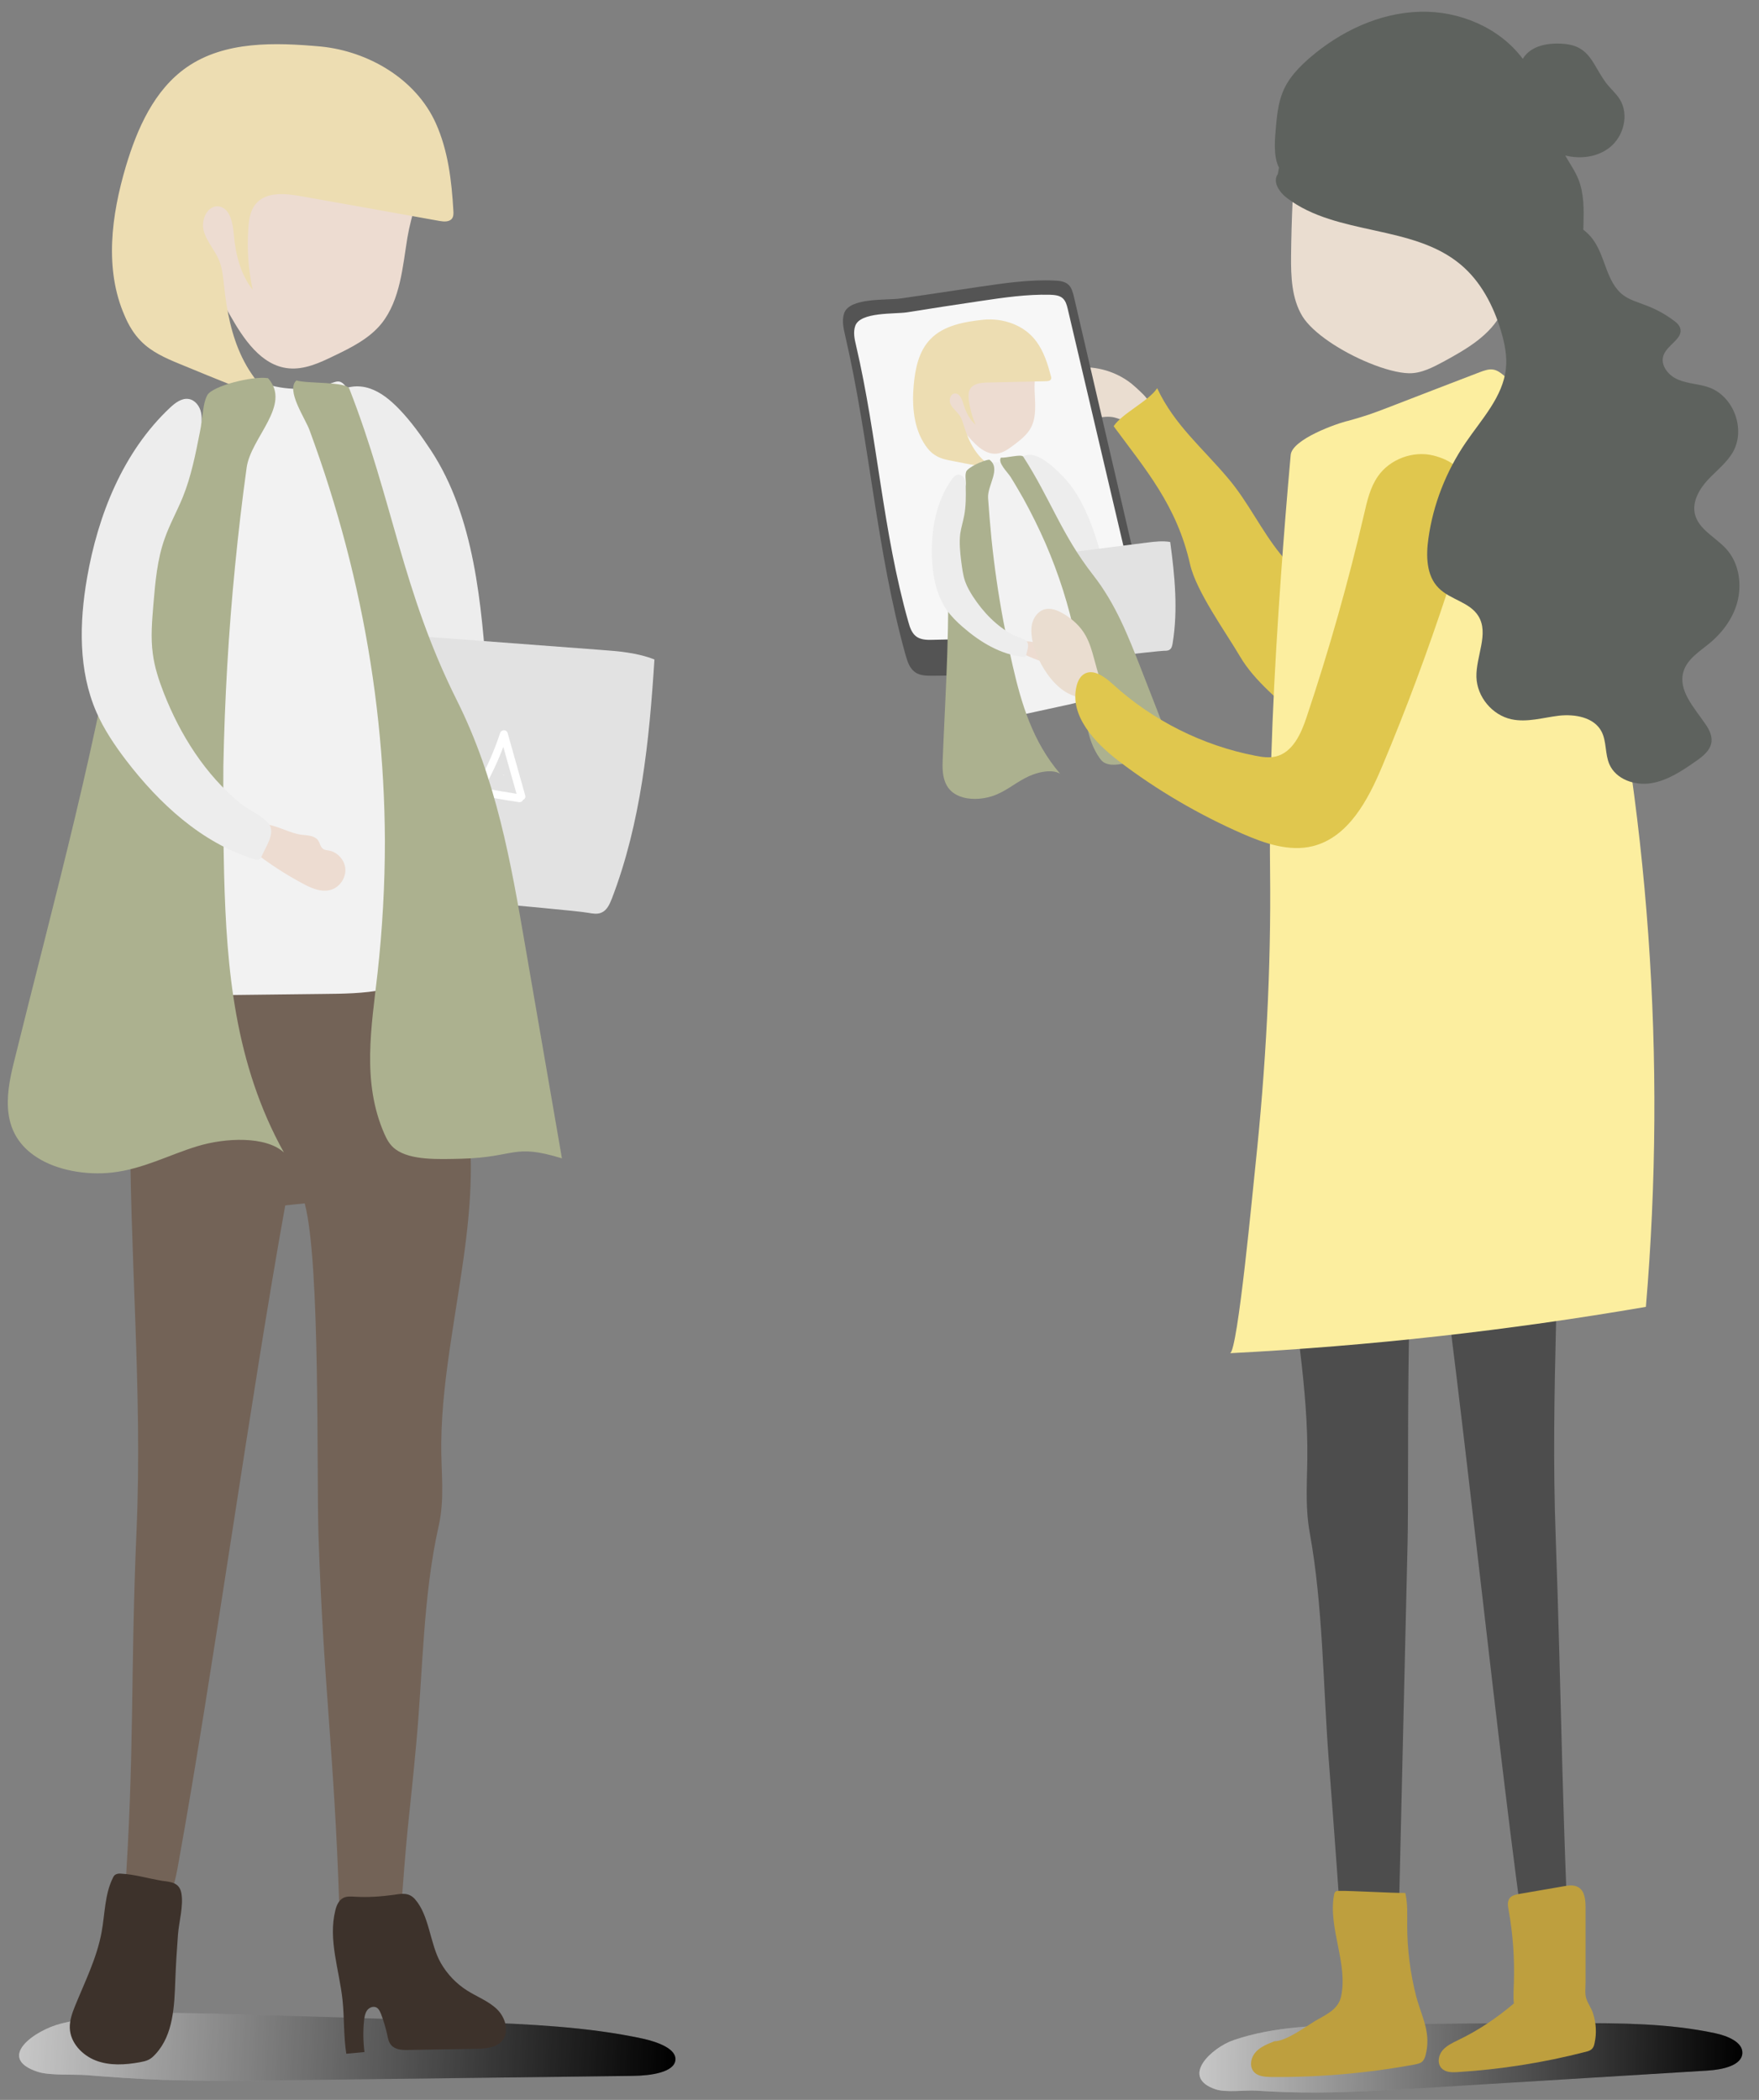<svg width="93" height="111" viewBox="0 0 93 111" fill="none" xmlns="http://www.w3.org/2000/svg">
<rect x="0" y="0" width="93" height="111" fill="#808080" stroke="none"/>
<path d="M8.57 109.94C10.76 110.01 12.95 109.99 15.14 109.96C21.25 109.88 27.36 109.81 33.47 109.73C34.42 109.72 35.65 109.54 35.71 108.89C35.77 108.31 34.8 107.94 33.98 107.76C31.05 107.13 27.97 107 24.93 106.88C20.46 106.71 15.98 106.57 11.51 106.45C8.72 106.38 5.85 106.32 3.25 106.96C1.83 107.31 -0.25 108.79 2.01 109.52C2.64 109.72 3.9 109.64 4.58 109.69C5.91 109.8 7.23 109.89 8.57 109.94Z" fill="url(#paint0_linear_2_7467)"/>
<path opacity="0.22" d="M8.57 109.94C10.76 110.01 12.95 109.99 15.14 109.96C21.25 109.88 27.36 109.81 33.47 109.73C34.42 109.72 35.65 109.54 35.71 108.89C35.77 108.31 34.8 107.94 33.98 107.76C31.05 107.13 27.97 107 24.93 106.88C20.46 106.71 15.98 106.57 11.51 106.45C8.72 106.38 5.85 106.32 3.25 106.96C1.83 107.31 -0.25 108.79 2.01 109.52C2.64 109.72 3.9 109.64 4.58 109.69C5.91 109.8 7.23 109.89 8.57 109.94Z" fill="url(#paint1_linear_2_7467)"/>
<path d="M20.87 31.43C19.63 28.94 18.63 26.35 17.63 23.76C17.26 22.79 17 21.54 17.76 20.83C18.22 20.4 18.94 20.33 19.54 20.53C20.14 20.73 20.64 21.15 21.08 21.6C21.73 22.27 22.27 23.03 22.78 23.8C25.09 27.31 25.46 31.95 25.76 36.14C25.98 39.27 25.48 42.59 26.82 45.43C26.32 45.62 25.81 45.81 25.31 46C25.19 46.04 25.06 46.09 24.94 46.03C24.82 45.97 24.78 45.83 24.74 45.7C24.13 43.38 23.69 41.04 22.9 38.74C22.09 36.39 21.96 33.68 20.87 31.43Z" fill="#EDEDED"/>
<path d="M31.09 48.25C31.33 48.29 31.58 48.34 31.8 48.24C32.09 48.12 32.23 47.8 32.35 47.5C33.89 43.49 34.33 39.15 34.6 34.86C33.69 34.5 32.69 34.42 31.72 34.35C29.07 34.15 26.41 33.95 23.76 33.75C22.2 33.63 20.62 33.52 19.08 33.81C18.9 38.17 18.71 42.52 18.53 46.88C18.51 47.15 30.06 48.06 31.09 48.25Z" fill="#E2E2E2"/>
<path d="M26.6 40.99C26.62 40.99 26.65 40.98 26.67 40.96C26.63 40.96 26.61 40.97 26.6 40.99Z" fill="white"/>
<path d="M25.22 42.01C25.95 42.16 26.69 42.29 27.43 42.4C27.54 42.42 27.62 42.35 27.66 42.28C27.74 42.24 27.8 42.16 27.77 42.05C27.46 40.95 27.15 39.85 26.84 38.75C26.78 38.54 26.5 38.56 26.44 38.75C26.1 39.79 25.65 40.77 25.1 41.72C25.03 41.81 25.08 41.98 25.22 42.01ZM26.61 39.48C26.84 40.31 27.08 41.13 27.31 41.96C26.73 41.87 26.16 41.77 25.59 41.66C25.99 40.95 26.33 40.23 26.61 39.48Z" fill="white"/>
<path d="M20.18 17.09C19.54 17.89 18.58 18.37 17.66 18.81C16.9 19.18 16.1 19.55 15.26 19.47C13.81 19.33 12.87 17.91 12.15 16.64C11.07 14.73 9.96 12.72 9.94 10.53C9.91 8.54 10.85 6.56 12.4 5.32C13.95 4.08 16.09 3.61 18.02 4.07C20.34 4.63 23.04 6.26 22.46 8.95C22.2 10.17 21.75 11.32 21.54 12.56C21.29 14.08 21.17 15.84 20.18 17.09Z" fill="#EDDCD1"/>
<path d="M23.04 6.51C23.69 7.95 23.88 9.56 23.97 11.14C23.98 11.28 23.98 11.44 23.9 11.55C23.76 11.74 23.47 11.72 23.24 11.68C20.79 11.24 18.35 10.8 15.9 10.37C15.07 10.22 14.07 10.13 13.53 10.77C13.23 11.12 13.16 11.61 13.13 12.07C13.05 13.16 13.13 14.25 13.36 15.32C12.71 14.49 12.45 13.43 12.36 12.38C12.31 11.78 12.16 10.99 11.56 10.91C10.97 10.84 10.61 11.63 10.77 12.2C10.93 12.78 11.37 13.23 11.59 13.78C11.76 14.21 11.8 14.68 11.85 15.14C11.99 16.44 12.24 17.74 12.81 18.91C13.38 20.08 14.29 21.13 15.48 21.66C14.5 21.27 13.53 20.87 12.55 20.48C11.52 20.07 10.5 19.65 9.48 19.23C8.75 18.93 8.01 18.6 7.46 18.04C7.08 17.66 6.8 17.19 6.59 16.69C5.51 14.23 5.89 11.38 6.65 8.81C7.25 6.8 8.15 4.75 9.88 3.55C11.89 2.16 14.54 2.24 16.97 2.46C19.46 2.71 21.98 4.16 23.04 6.51Z" fill="#EDDDB2"/>
<path d="M7.22 80.86C7.54 73.58 6.84 66.15 6.88 58.83C6.66 56.29 7.01 53.7 7.89 51.31C7.94 51.16 8 51.01 8.11 50.9C8.45 50.55 9.03 50.73 9.49 50.92C13.83 52.71 18.96 52.28 22.91 49.74C23.69 50.93 23.92 52.4 24.12 53.81C24.44 56.1 24.78 58.38 24.87 60.68V60.69C24.89 61.18 24.9 61.68 24.89 62.17C24.84 65.04 24.29 67.86 23.87 70.69C23.59 72.53 23.35 74.39 23.33 76.26C23.31 77.79 23.53 79.18 23.19 80.68C22.36 84.37 22.36 88.38 22.01 92.14C21.64 96.17 21.57 96.04 21.27 100.08C21.26 100.24 21.25 100.4 21.23 100.56C21.03 100.61 17.93 101.33 17.93 100.53C17.67 92.7 17.1 89.02 16.84 81.19C16.73 77.89 16.95 66.75 16.11 63.61C15.77 63.64 15.42 63.68 15.08 63.72C13.21 74.09 11.31 88.09 9.44 98.46C9.28 99.37 9.08 100.36 8.48 100.95C7.88 101.54 6.76 101.38 6.58 100.47C7.13 92.55 6.88 88.79 7.22 80.86Z" fill="#736357"/>
<path d="M15.59 27.03C15.6 27.03 15.62 27.04 15.63 27.04C15.61 27.04 15.6 27.03 15.59 27.03Z" fill="white"/>
<path d="M15.51 27.01C15.52 27.01 15.52 27.02 15.53 27.02C15.52 27.01 15.51 27.01 15.51 27.01Z" fill="white"/>
<path d="M15.54 27.02C15.53 27.02 15.53 27.01 15.53 27.01C15.55 27.02 15.57 27.02 15.59 27.03C15.57 27.03 15.56 27.03 15.54 27.02Z" fill="#1D4360"/>
<path d="M6.21 50.49C7.89 47.48 8.75 43.96 8.3 40.53C7.96 37.95 6.91 35.33 7.6 32.82C7.96 31.52 8.76 30.39 9.46 29.24C11.06 26.6 12.16 23.66 12.7 20.62C12.73 20.46 12.76 20.3 12.87 20.19C13.1 19.96 13.49 20.09 13.79 20.2C14.86 20.61 16.06 20.66 17.16 20.37C17.79 20.2 17.94 19.96 18.33 20.49C18.66 20.94 18.82 21.7 19.02 22.22C19.92 24.56 20.71 26.97 20.9 29.48C21 30.74 20.95 32.02 21.32 33.23C21.62 34.22 22.19 35.09 22.66 36.02C24.34 39.39 24.55 43.29 25.8 46.85C26 47.43 26.24 48 26.3 48.61C26.36 49.22 26.23 49.88 25.79 50.31C25.48 50.62 25.05 50.77 24.64 50.91C24.04 51.12 23.43 51.34 22.83 51.55C21.99 51.85 21.15 52.14 20.28 52.31C19.22 52.52 18.13 52.53 17.04 52.54C15.04 52.56 13.05 52.59 11.05 52.61C9.91 52.62 8.78 52.64 7.64 52.55C6.88 52.49 5.93 52.19 5.87 51.43C5.86 51.11 6.04 50.79 6.21 50.49Z" fill="#F2F2F2"/>
<path d="M18.79 100.26C18.56 100.25 18.32 100.22 18.12 100.34C17.9 100.47 17.79 100.73 17.73 100.98C17.34 102.53 17.94 104.13 18.11 105.72C18.21 106.66 18.16 107.62 18.31 108.56C18.63 108.53 18.95 108.5 19.27 108.47C19.2 107.91 19.19 107.35 19.25 106.79C19.27 106.61 19.3 106.43 19.4 106.28C19.5 106.13 19.7 106.04 19.87 106.1C20.02 106.16 20.09 106.32 20.15 106.47C20.28 106.82 20.39 107.18 20.47 107.54C20.51 107.74 20.55 107.96 20.69 108.11C20.9 108.35 21.27 108.37 21.6 108.36C22.79 108.34 23.98 108.32 25.16 108.3C25.67 108.29 26.24 108.25 26.56 107.86C26.95 107.38 26.71 106.62 26.27 106.2C25.82 105.77 25.22 105.55 24.7 105.22C24.13 104.86 23.65 104.36 23.31 103.77C22.73 102.77 22.71 101.26 21.94 100.39C21.62 100.03 21.26 100.09 20.82 100.16C20.15 100.25 19.48 100.3 18.79 100.26Z" fill="#3D322B"/>
<path d="M6.4 99.04C6.29 99.03 6.18 99.04 6.09 99.1C6.03 99.14 5.99 99.21 5.96 99.28C5.53 100.16 5.55 101.18 5.37 102.14C5.12 103.5 4.49 104.75 3.97 106.03C3.82 106.4 3.68 106.79 3.69 107.19C3.71 107.97 4.34 108.64 5.07 108.92C5.8 109.2 6.62 109.15 7.39 109.01C7.55 108.98 7.71 108.95 7.85 108.88C8 108.81 8.12 108.69 8.23 108.57C9.17 107.55 9.22 106.03 9.27 104.64C9.3 103.84 9.35 103.05 9.41 102.26C9.46 101.59 9.71 100.74 9.59 100.08C9.49 99.52 9.07 99.48 8.58 99.42C7.85 99.3 7.14 99.08 6.4 99.04Z" fill="#3D322B"/>
<path d="M11.85 46.24C11.98 51.2 12.41 56.24 15.01 60.92C14.07 60.05 11.94 60.13 10.43 60.59C8.92 61.05 7.58 61.79 5.93 61.98C4.51 62.14 2.98 61.84 1.97 61.19C0.02 59.95 0.29 57.94 0.72 56.21C2.86 47.53 5.29 38.86 6.59 30.12C6.85 28.4 7.09 26.62 8.4 25.1C9.17 24.21 10.3 23.42 10.61 22.42C10.77 21.91 10.7 21.38 10.96 20.89C11.22 20.4 13.37 19.86 14.17 19.99C15.44 21.41 13.26 23.12 13.04 24.72C12.8 26.45 12.6 28.17 12.43 29.9C12.08 33.42 11.88 36.95 11.81 40.48C11.8 42.4 11.8 44.32 11.85 46.24Z" fill="#ACB18F"/>
<path d="M19.96 51.45C19.64 54.28 19.12 57.19 20.32 59.93C20.45 60.22 20.6 60.52 20.91 60.75C21.71 61.34 23.16 61.28 24.4 61.25C27.3 61.17 27.1 60.43 29.71 61.23C29.06 57.47 28.41 53.71 27.76 49.95C27.01 45.59 26.25 41.21 24.16 37.03C21.24 31.19 20.79 26.49 18.47 20.55C18.32 20.16 16.26 20.29 15.67 20.11C15.1 20.63 16.14 22.11 16.37 22.75C16.74 23.76 17.09 24.77 17.41 25.79C18.05 27.82 18.59 29.87 19.02 31.93C19.89 36.07 20.33 40.25 20.35 44.43C20.35 46.76 20.22 49.11 19.96 51.45Z" fill="#ACB18F"/>
<path d="M16 44.13C16.31 44.16 16.66 44.18 16.83 44.44C16.92 44.58 16.94 44.77 17.08 44.87C17.17 44.94 17.29 44.94 17.4 44.96C17.86 45.05 18.24 45.48 18.26 45.95C18.28 46.42 17.96 46.89 17.51 47.03C17 47.19 16.45 46.95 15.98 46.69C15.1 46.22 14.27 45.68 13.48 45.07C13.39 45 13.3 44.93 13.26 44.83C13.04 44.34 13.39 43.61 13.89 43.57C14.48 43.53 15.35 44.08 16 44.13Z" fill="#EDDCD1"/>
<path d="M12.7 42.46C10.85 40.94 9.53 38.85 8.66 36.63C8.4 35.96 8.17 35.27 8.08 34.56C7.96 33.69 8.04 32.82 8.11 31.95C8.21 30.77 8.31 29.57 8.71 28.46C8.97 27.72 9.36 27.02 9.66 26.29C10.11 25.18 10.34 24 10.57 22.83C10.64 22.49 10.7 22.14 10.63 21.81C10.56 21.47 10.32 21.15 9.98 21.09C9.61 21.03 9.27 21.29 8.99 21.55C6.51 23.88 5.18 27.21 4.6 30.56C4.19 32.93 4.14 35.45 5.1 37.65C5.5 38.56 6.06 39.39 6.66 40.18C8.42 42.48 10.66 44.55 13.42 45.41C13.52 45.44 13.63 45.47 13.71 45.42C13.79 45.38 13.82 45.29 13.86 45.21C14.04 44.78 14.5 44.14 14.28 43.66C14.08 43.21 13.07 42.77 12.7 42.46Z" fill="#EDEDED"/>
<path d="M69.69 110.61C71.5 110.6 73.32 110.49 75.13 110.38C80.18 110.07 85.23 109.76 90.29 109.45C91.08 109.4 92.09 109.18 92.12 108.53C92.15 107.95 91.34 107.61 90.66 107.47C88.22 106.95 85.67 106.94 83.15 106.94C79.45 106.94 75.74 106.97 72.04 107.02C69.73 107.05 67.35 107.11 65.22 107.84C64.06 108.24 62.37 109.8 64.27 110.44C64.79 110.62 65.84 110.48 66.4 110.51C67.48 110.58 68.59 110.62 69.69 110.61Z" fill="url(#paint2_linear_2_7467)"/>
<path opacity="0.22" d="M69.69 110.61C71.5 110.6 73.32 110.49 75.13 110.38C80.18 110.07 85.23 109.76 90.29 109.45C91.08 109.4 92.09 109.18 92.12 108.53C92.15 107.95 91.34 107.61 90.66 107.47C88.22 106.95 85.67 106.94 83.15 106.94C79.45 106.94 75.74 106.97 72.04 107.02C69.73 107.05 67.35 107.11 65.22 107.84C64.06 108.24 62.37 109.8 64.27 110.44C64.79 110.62 65.84 110.48 66.4 110.51C67.48 110.58 68.59 110.62 69.69 110.61Z" fill="url(#paint3_linear_2_7467)"/>
<path d="M60.87 21.58C60.81 21.21 60.53 20.92 60.25 20.66C60.11 20.53 59.96 20.39 59.81 20.27C59.02 19.65 57.99 19.34 56.98 19.43C56.69 19.46 56.39 19.52 56.18 19.71C56.01 19.87 55.91 20.09 55.87 20.32C55.86 20.37 55.85 20.43 55.87 20.48C55.91 20.67 56.14 20.74 56.33 20.77C56.53 20.8 56.74 20.84 56.9 20.96C57.06 21.08 57.16 21.32 57.06 21.49C57.01 21.57 56.93 21.63 56.91 21.72C56.88 21.87 57.03 22 57.18 22.05C57.73 22.23 58.33 21.94 58.89 22.06C59.06 22.1 59.23 22.17 59.4 22.22C59.57 22.26 59.76 22.28 59.92 22.19C60.08 22.17 60.25 22.14 60.41 22.1C60.57 22.06 60.75 22 60.83 21.86C60.88 21.78 60.89 21.68 60.87 21.58Z" fill="#EADDD0"/>
<path d="M51.78 15.16C53.09 14.97 54.42 14.77 55.75 14.83C56.01 14.84 56.29 14.87 56.48 15.04C56.66 15.2 56.72 15.45 56.78 15.69C58.14 21.53 59.49 27.37 60.85 33.21C60.87 33.31 60.9 33.41 60.88 33.51C60.84 33.74 60.61 33.87 60.41 33.97C57.01 35.62 53.09 35.69 49.32 35.72C48.99 35.72 48.64 35.72 48.38 35.53C48.09 35.33 47.98 34.97 47.88 34.63C46.34 29.12 45.98 23.34 44.69 17.76C44.6 17.37 44.5 16.95 44.63 16.56C44.91 15.72 46.87 15.88 47.59 15.78C48.98 15.58 50.38 15.37 51.78 15.16Z" fill="#545454"/>
<path d="M51.85 15.91C53.06 15.73 54.29 15.55 55.51 15.58C55.75 15.59 56.01 15.61 56.18 15.76C56.34 15.9 56.4 16.11 56.45 16.32C57.64 21.38 58.83 26.44 60.02 31.51C60.04 31.59 60.06 31.68 60.04 31.77C60 31.97 59.79 32.09 59.6 32.18C56.45 33.65 52.83 33.75 49.35 33.82C49.05 33.83 48.73 33.83 48.48 33.67C48.22 33.5 48.11 33.18 48.03 32.89C46.67 28.11 46.39 23.1 45.26 18.26C45.18 17.92 45.1 17.56 45.22 17.22C45.49 16.48 47.29 16.61 47.95 16.51C49.26 16.3 50.56 16.1 51.85 15.91Z" fill="#F7F7F7"/>
<path d="M54.09 34.63C54.12 34.68 54.17 34.72 54.21 34.75C54.32 34.82 54.44 34.86 54.57 34.85C54.7 34.84 54.82 34.79 54.9 34.7C55.15 34.41 55.05 33.91 54.62 33.88C54.3 33.86 53.9 34.32 54.09 34.63Z" fill="#F7F7F7"/>
<path d="M67.7 29.29C66.69 28.04 66 26.56 64.97 25.33C63.58 23.67 62.1 22.48 61.18 20.52C60.75 21.19 59.31 21.86 58.88 22.53C60.55 24.8 62.22 26.71 62.92 29.83C63.25 31.27 64.81 33.42 65.56 34.7C65.96 35.38 66.5 35.97 67.07 36.52C68.3 37.71 69.76 38.75 71.44 39.05C73.99 39.5 76.48 37.82 76.43 35.09C76.38 32.64 73.06 32.87 71.38 32.11C69.95 31.47 68.67 30.5 67.7 29.29Z" fill="#E0C74E"/>
<path d="M72.37 19.18C73.17 19.51 73.94 19.72 74.5 19.73C75.16 19.74 75.77 19.41 76.35 19.1C77.54 18.45 78.79 17.73 79.4 16.52C79.75 15.81 79.84 15 79.91 14.21C80.08 12.22 80.16 10.23 80.14 8.23C80.13 7.21 80.08 6.12 79.51 5.27C78.56 3.83 76.59 3.58 74.86 3.48C73.16 3.38 71.36 3.3 69.85 4.1C68.28 4.94 68.64 6.18 68.52 7.72C68.37 9.65 68.28 11.59 68.26 13.52C68.25 14.62 68.29 15.78 68.86 16.72C69.41 17.61 70.93 18.59 72.37 19.18Z" fill="#EADDD0"/>
<path d="M82.25 81.2C81.97 73.68 82.52 66.02 82.46 58.45C82.63 55.83 82.34 53.16 81.61 50.69C81.56 50.54 81.52 50.38 81.43 50.26C81.15 49.9 80.68 50.09 80.31 50.28C76.78 52.14 72.6 51.71 69.37 49.1C68.73 50.33 68.55 51.85 68.4 53.31C68.15 55.67 67.88 58.03 67.81 60.41V60.42C67.8 60.93 67.79 61.44 67.8 61.95C67.85 64.91 68.3 67.82 68.66 70.74C68.89 72.64 69.1 74.56 69.12 76.48C69.14 78.06 68.97 79.5 69.25 81.04C69.94 84.84 69.95 88.98 70.24 92.87C70.56 97.03 70.87 101.19 71.13 105.36C71.14 105.53 71.15 105.69 71.16 105.86C71.33 105.92 73.85 106.65 73.85 105.82C74.04 97.73 74.23 89.64 74.42 81.55C74.5 78.15 74.29 66.65 74.96 63.4C75.24 63.44 75.52 63.47 75.8 63.51C77.35 74.21 79.21 92.96 80.76 103.66C80.9 104.6 81.06 105.62 81.55 106.23C82.04 106.84 82.95 106.66 83.1 105.73C82.61 97.55 82.55 89.38 82.25 81.2Z" fill="#4D4D4D"/>
<path d="M74.95 105.79C74.92 105.7 74.9 105.6 74.87 105.51C74.56 104.29 74.4 103.03 74.4 101.77C74.4 101.2 74.43 100.62 74.3 100.06C73.57 100.07 71.52 99.94 70.79 99.95C70.73 99.95 70.66 99.95 70.61 99.99C70.56 100.03 70.54 100.11 70.53 100.17C70.21 101.91 71.29 103.82 70.9 105.55C70.74 106.24 70.1 106.49 69.51 106.84C69 107.15 67.99 107.9 67.38 107.9C67.03 108.04 66.66 108.18 66.4 108.46C66.14 108.74 66.04 109.2 66.28 109.5C66.49 109.76 66.87 109.78 67.2 109.79C69.74 109.81 72.29 109.59 74.79 109.13C74.94 109.1 75.1 109.07 75.21 108.96C75.3 108.87 75.34 108.75 75.37 108.64C75.66 107.53 75.24 106.75 74.95 105.79Z" fill="#BE9F3E"/>
<path d="M84.23 106.44C84.15 106.17 83.97 105.94 83.88 105.68C83.78 105.41 83.83 105.07 83.83 104.78C83.83 103.46 83.83 102.15 83.83 100.83C83.83 100.43 83.79 99.96 83.45 99.76C83.22 99.62 82.92 99.66 82.66 99.71C81.89 99.84 81.11 99.98 80.34 100.11C80.14 100.15 79.91 100.19 79.8 100.36C79.69 100.53 79.72 100.75 79.76 100.95C79.99 102.22 80.08 103.51 80.04 104.79C80.03 105.16 80 105.53 80.04 105.9C79.15 106.66 78.17 107.32 77.11 107.83C76.8 107.98 76.48 108.13 76.26 108.39C76.04 108.66 75.98 109.08 76.22 109.33C76.43 109.55 76.77 109.55 77.06 109.53C79.34 109.39 81.62 109.03 83.83 108.46C83.96 108.43 84.1 108.39 84.19 108.28C84.26 108.2 84.29 108.09 84.31 107.98C84.42 107.48 84.39 106.94 84.23 106.44Z" fill="#BE9F3E"/>
<path d="M72.36 21.92C72.69 21.81 73.02 21.68 73.34 21.56C74.97 20.93 76.6 20.3 78.22 19.68C78.46 19.59 78.72 19.49 78.97 19.54C79.17 19.58 79.33 19.7 79.49 19.83C82.54 22.28 83.37 26.27 84.21 29.9C87.18 42.73 88.13 55.98 87.02 69.08C79.75 70.33 72.41 71.15 65.03 71.53C65.44 71.51 66.27 62.54 66.37 61.66C66.92 56.48 67.21 51.26 67.15 46.05C67.09 40.82 67.36 35.6 67.73 30.38C67.88 28.27 68.05 26.16 68.24 24.05C68.31 23.22 70.7 22.37 71.3 22.24C71.67 22.14 72.02 22.03 72.36 21.92Z" fill="#FCEE9F"/>
<path d="M55.99 28.39C55.28 27.48 54.66 26.51 54.03 25.53C53.8 25.16 53.59 24.68 53.84 24.32C53.99 24.11 54.28 24.02 54.54 24.05C54.8 24.08 55.04 24.21 55.26 24.36C55.58 24.58 55.86 24.84 56.14 25.12C57.37 26.36 57.91 28.22 58.38 29.9C58.73 31.16 58.8 32.55 59.58 33.6C59.39 33.72 59.2 33.84 59.01 33.96C58.97 33.99 58.91 34.02 58.86 34C58.81 33.99 58.78 33.93 58.75 33.88C58.31 32.98 57.94 32.07 57.42 31.2C56.9 30.31 56.62 29.22 55.99 28.39Z" fill="#EDEDED"/>
<path d="M61.55 34.4C61.65 34.4 61.76 34.4 61.84 34.34C61.95 34.27 61.98 34.12 62 33.99C62.29 32.23 62.11 30.42 61.87 28.65C61.47 28.58 61.06 28.63 60.65 28.68C59.55 28.82 58.45 28.96 57.35 29.1C56.7 29.18 56.05 29.27 55.45 29.51C55.74 31.3 56.03 33.09 56.31 34.88C56.33 35 61.12 34.41 61.55 34.4Z" fill="#E2E2E2"/>
<path d="M54.51 22.6C54.31 22.98 53.96 23.25 53.62 23.51C53.34 23.72 53.05 23.94 52.7 23.98C52.1 24.04 51.6 23.54 51.2 23.08C50.6 22.39 49.98 21.66 49.79 20.77C49.61 19.96 49.83 19.08 50.36 18.44C50.89 17.81 51.72 17.43 52.55 17.46C53.54 17.5 54.78 17.93 54.77 19.08C54.77 19.6 54.68 20.11 54.7 20.63C54.72 21.28 54.82 22.01 54.51 22.6Z" fill="#EDDCD1"/>
<path d="M54.8 18.06C55.19 18.59 55.39 19.23 55.56 19.87C55.58 19.93 55.59 19.99 55.57 20.04C55.53 20.13 55.41 20.15 55.31 20.15C54.28 20.17 53.24 20.2 52.21 20.22C51.86 20.23 51.45 20.27 51.28 20.58C51.19 20.75 51.2 20.95 51.22 21.14C51.28 21.59 51.4 22.03 51.58 22.45C51.25 22.17 51.05 21.75 50.93 21.33C50.86 21.09 50.73 20.78 50.48 20.8C50.23 20.82 50.15 21.17 50.27 21.39C50.38 21.61 50.6 21.76 50.74 21.97C50.85 22.13 50.9 22.32 50.96 22.5C51.12 23.02 51.33 23.53 51.66 23.96C51.99 24.39 52.45 24.74 52.98 24.86C52.55 24.78 52.12 24.7 51.69 24.62C51.24 24.54 50.78 24.45 50.33 24.36C50.01 24.3 49.68 24.23 49.41 24.04C49.22 23.92 49.07 23.75 48.94 23.56C48.3 22.65 48.21 21.45 48.31 20.34C48.39 19.47 48.58 18.56 49.19 17.93C49.89 17.2 50.98 17.01 51.99 16.9C53.03 16.8 54.17 17.18 54.8 18.06Z" fill="#EDDDB2"/>
<path d="M51.59 37.38C52.02 36.01 52.08 34.51 51.61 33.15C51.26 32.13 50.61 31.15 50.69 30.07C50.73 29.51 50.96 28.98 51.15 28.45C51.58 27.24 51.79 25.95 51.76 24.67C51.76 24.6 51.76 24.53 51.79 24.48C51.86 24.37 52.03 24.39 52.17 24.41C52.64 24.49 53.13 24.41 53.56 24.2C53.8 24.08 53.84 23.97 54.05 24.15C54.22 24.31 54.35 24.6 54.47 24.8C55.03 25.68 55.55 26.6 55.84 27.6C55.98 28.1 56.07 28.63 56.32 29.09C56.53 29.47 56.83 29.78 57.1 30.11C58.07 31.34 58.47 32.92 59.28 34.26C59.41 34.48 59.55 34.69 59.63 34.94C59.71 35.18 59.71 35.46 59.56 35.68C59.46 35.83 59.3 35.93 59.14 36.02C58.91 36.16 58.68 36.29 58.46 36.43C58.14 36.62 57.83 36.81 57.49 36.95C57.07 37.12 56.63 37.22 56.19 37.31C55.38 37.49 54.57 37.66 53.76 37.84C53.3 37.94 52.84 38.04 52.37 38.1C52.05 38.14 51.64 38.1 51.56 37.79C51.5 37.66 51.55 37.52 51.59 37.38Z" fill="#F2F2F2"/>
<path d="M53.54 35.18C54 37.19 54.6 39.21 56.05 40.9C55.59 40.62 54.73 40.83 54.16 41.15C53.58 41.46 53.1 41.88 52.44 42.09C51.87 42.27 51.23 42.28 50.76 42.1C49.86 41.76 49.81 40.91 49.84 40.18C49.99 36.46 50.26 32.73 50.06 29.06C50.02 28.34 49.97 27.59 50.38 26.86C50.62 26.43 51.01 26.02 51.06 25.59C51.08 25.37 51.01 25.16 51.08 24.94C51.15 24.72 51.98 24.32 52.31 24.3C52.95 24.77 52.2 25.65 52.24 26.32C52.29 27.04 52.35 27.76 52.42 28.48C52.57 29.94 52.78 31.4 53.05 32.84C53.2 33.62 53.36 34.4 53.54 35.18Z" fill="#ACB18F"/>
<path d="M57.28 36.63C57.38 37.81 57.42 39.04 58.13 40.06C58.21 40.17 58.29 40.28 58.44 40.34C58.82 40.52 59.4 40.37 59.9 40.25C61.07 39.98 60.93 39.69 62.06 39.8C61.48 38.32 60.91 36.84 60.33 35.36C59.66 33.65 58.99 31.92 57.79 30.39C56.12 28.25 55.54 26.37 54.1 24.14C54.01 23.99 53.18 24.22 52.92 24.19C52.73 24.45 53.28 24.97 53.43 25.21C53.67 25.59 53.89 25.98 54.11 26.36C54.54 27.14 54.93 27.93 55.28 28.73C55.98 30.35 56.51 32.01 56.86 33.71C57.05 34.68 57.19 35.65 57.28 36.63Z" fill="#ACB18F"/>
<path d="M55.06 33.97C55.19 33.95 55.33 33.94 55.42 34.03C55.47 34.08 55.49 34.16 55.56 34.19C55.6 34.21 55.65 34.2 55.7 34.2C55.9 34.2 56.08 34.34 56.13 34.53C56.18 34.72 56.08 34.94 55.91 35.03C55.71 35.14 55.47 35.08 55.26 35.02C54.86 34.9 54.48 34.75 54.11 34.57C54.07 34.55 54.03 34.53 54 34.49C53.87 34.31 53.95 33.98 54.15 33.92C54.39 33.85 54.79 34.01 55.06 33.97Z" fill="#EDDCD1"/>
<path d="M53.57 33.57C52.69 33.1 51.98 32.36 51.44 31.53C51.28 31.28 51.13 31.02 51.03 30.74C50.91 30.4 50.87 30.03 50.82 29.67C50.76 29.18 50.71 28.68 50.77 28.2C50.82 27.88 50.92 27.56 50.98 27.24C51.07 26.75 51.07 26.25 51.06 25.75C51.06 25.61 51.06 25.46 51 25.33C50.94 25.2 50.82 25.09 50.67 25.09C50.51 25.1 50.4 25.23 50.31 25.36C49.49 26.52 49.23 27.98 49.27 29.4C49.3 30.4 49.49 31.43 50.06 32.25C50.3 32.59 50.6 32.88 50.91 33.15C51.82 33.94 52.9 34.6 54.1 34.72C54.14 34.72 54.19 34.73 54.22 34.7C54.25 34.68 54.26 34.64 54.26 34.6C54.3 34.41 54.43 34.11 54.3 33.93C54.2 33.76 53.75 33.66 53.57 33.57Z" fill="#EDEDED"/>
<path d="M57.84 34.8C57.73 34.39 57.61 33.98 57.4 33.6C57.13 33.11 56.7 32.72 56.22 32.44C55.92 32.26 55.56 32.12 55.22 32.21C54.92 32.3 54.7 32.57 54.6 32.86C54.5 33.16 54.52 33.48 54.57 33.79C54.79 35.08 56.08 37.17 57.63 36.83C57.9 36.77 58.2 36.61 58.23 36.33C58.24 36.23 58.21 36.13 58.19 36.03C58.07 35.63 57.95 35.22 57.84 34.8Z" fill="#EADDD0"/>
<path d="M73.08 40.5C72.33 42.29 71.29 44.26 69.4 44.73C68.17 45.03 66.88 44.59 65.71 44.08C63.38 43.06 61.17 41.77 59.15 40.23C57.87 39.25 56.53 37.82 56.92 36.26C56.98 36.02 57.09 35.78 57.3 35.64C57.79 35.32 58.4 35.77 58.83 36.16C60.93 38.08 63.58 39.41 66.38 39.95C66.73 40.02 67.1 40.07 67.44 39.99C68.35 39.78 68.8 38.77 69.09 37.88C70.27 34.36 71.28 30.79 72.12 27.18C72.28 26.48 72.44 25.77 72.85 25.18C73.48 24.27 74.71 23.81 75.79 24.08C79.3 24.97 77.21 29.14 76.51 31.31C75.49 34.41 74.35 37.48 73.08 40.5Z" fill="#E0C74E"/>
<path d="M91.28 29.03C90.72 28.4 89.81 28 89.61 27.17C89.46 26.52 89.84 25.86 90.29 25.37C90.75 24.88 91.3 24.46 91.63 23.88C92.3 22.68 91.66 20.95 90.36 20.48C89.83 20.29 89.25 20.29 88.73 20.07C88.21 19.86 87.75 19.29 87.96 18.76C88.17 18.21 89.02 17.88 88.83 17.33C88.77 17.17 88.64 17.05 88.5 16.95C88.05 16.61 87.55 16.34 87.02 16.14C86.61 15.98 86.17 15.86 85.82 15.6C84.91 14.91 84.89 13.54 84.2 12.63C84.06 12.44 83.89 12.28 83.71 12.14C83.72 12.04 83.72 11.94 83.72 11.84C83.74 11.05 83.75 10.24 83.46 9.5C83.29 9.06 83.01 8.67 82.78 8.26C82.77 8.25 82.77 8.23 82.76 8.22C83.56 8.42 84.45 8.31 85.1 7.8C85.85 7.21 86.14 6.06 85.64 5.25C85.44 4.93 85.15 4.69 84.92 4.39C84.2 3.43 84.08 2.44 82.7 2.32C81.9 2.25 80.95 2.38 80.51 3.11C79.28 1.46 77.16 0.57 75.1 0.62C72.93 0.67 70.86 1.66 69.22 3.08C68.71 3.53 68.22 4.03 67.92 4.64C67.62 5.25 67.53 5.93 67.47 6.6C67.41 7.26 67.3 8.25 67.62 8.86L67.56 9.2C67.26 9.61 67.65 10.18 68.06 10.48C70.69 12.47 74.69 11.86 77.22 13.98C78.29 14.87 78.96 16.16 79.36 17.5C79.55 18.14 79.69 18.81 79.62 19.48C79.46 20.98 78.34 22.15 77.49 23.4C76.46 24.91 75.77 26.66 75.52 28.47C75.39 29.38 75.41 30.43 76.06 31.08C76.67 31.7 77.7 31.82 78.16 32.56C78.74 33.49 78.03 34.69 78.06 35.79C78.09 36.83 78.89 37.8 79.91 38.02C80.74 38.2 81.59 37.93 82.43 37.83C83.27 37.74 84.27 37.91 84.67 38.66C84.95 39.19 84.85 39.85 85.09 40.4C85.44 41.2 86.44 41.54 87.3 41.4C88.16 41.26 88.91 40.76 89.63 40.26C90.02 39.99 90.44 39.67 90.49 39.2C90.52 38.87 90.36 38.55 90.17 38.28C89.58 37.41 88.7 36.49 89.01 35.49C89.21 34.83 89.87 34.43 90.4 33.99C91.12 33.39 91.69 32.59 91.89 31.68C92.09 30.74 91.9 29.72 91.28 29.03Z" fill="#5E625E"/>
<defs>
<linearGradient id="paint0_linear_2_7467" x1="1.054" y1="107.66" x2="35.686" y2="109.314" gradientUnits="userSpaceOnUse">
<stop stop-color="white"/>
<stop offset="1"/>
</linearGradient>
<linearGradient id="paint1_linear_2_7467" x1="1.054" y1="107.66" x2="35.686" y2="109.314" gradientUnits="userSpaceOnUse">
<stop/>
<stop offset="1"/>
</linearGradient>
<linearGradient id="paint2_linear_2_7467" x1="63.412" y1="108.622" x2="92.108" y2="108.956" gradientUnits="userSpaceOnUse">
<stop stop-color="white"/>
<stop offset="1"/>
</linearGradient>
<linearGradient id="paint3_linear_2_7467" x1="63.412" y1="108.622" x2="92.108" y2="108.956" gradientUnits="userSpaceOnUse">
<stop/>
<stop offset="1"/>
</linearGradient>
</defs>
</svg>
